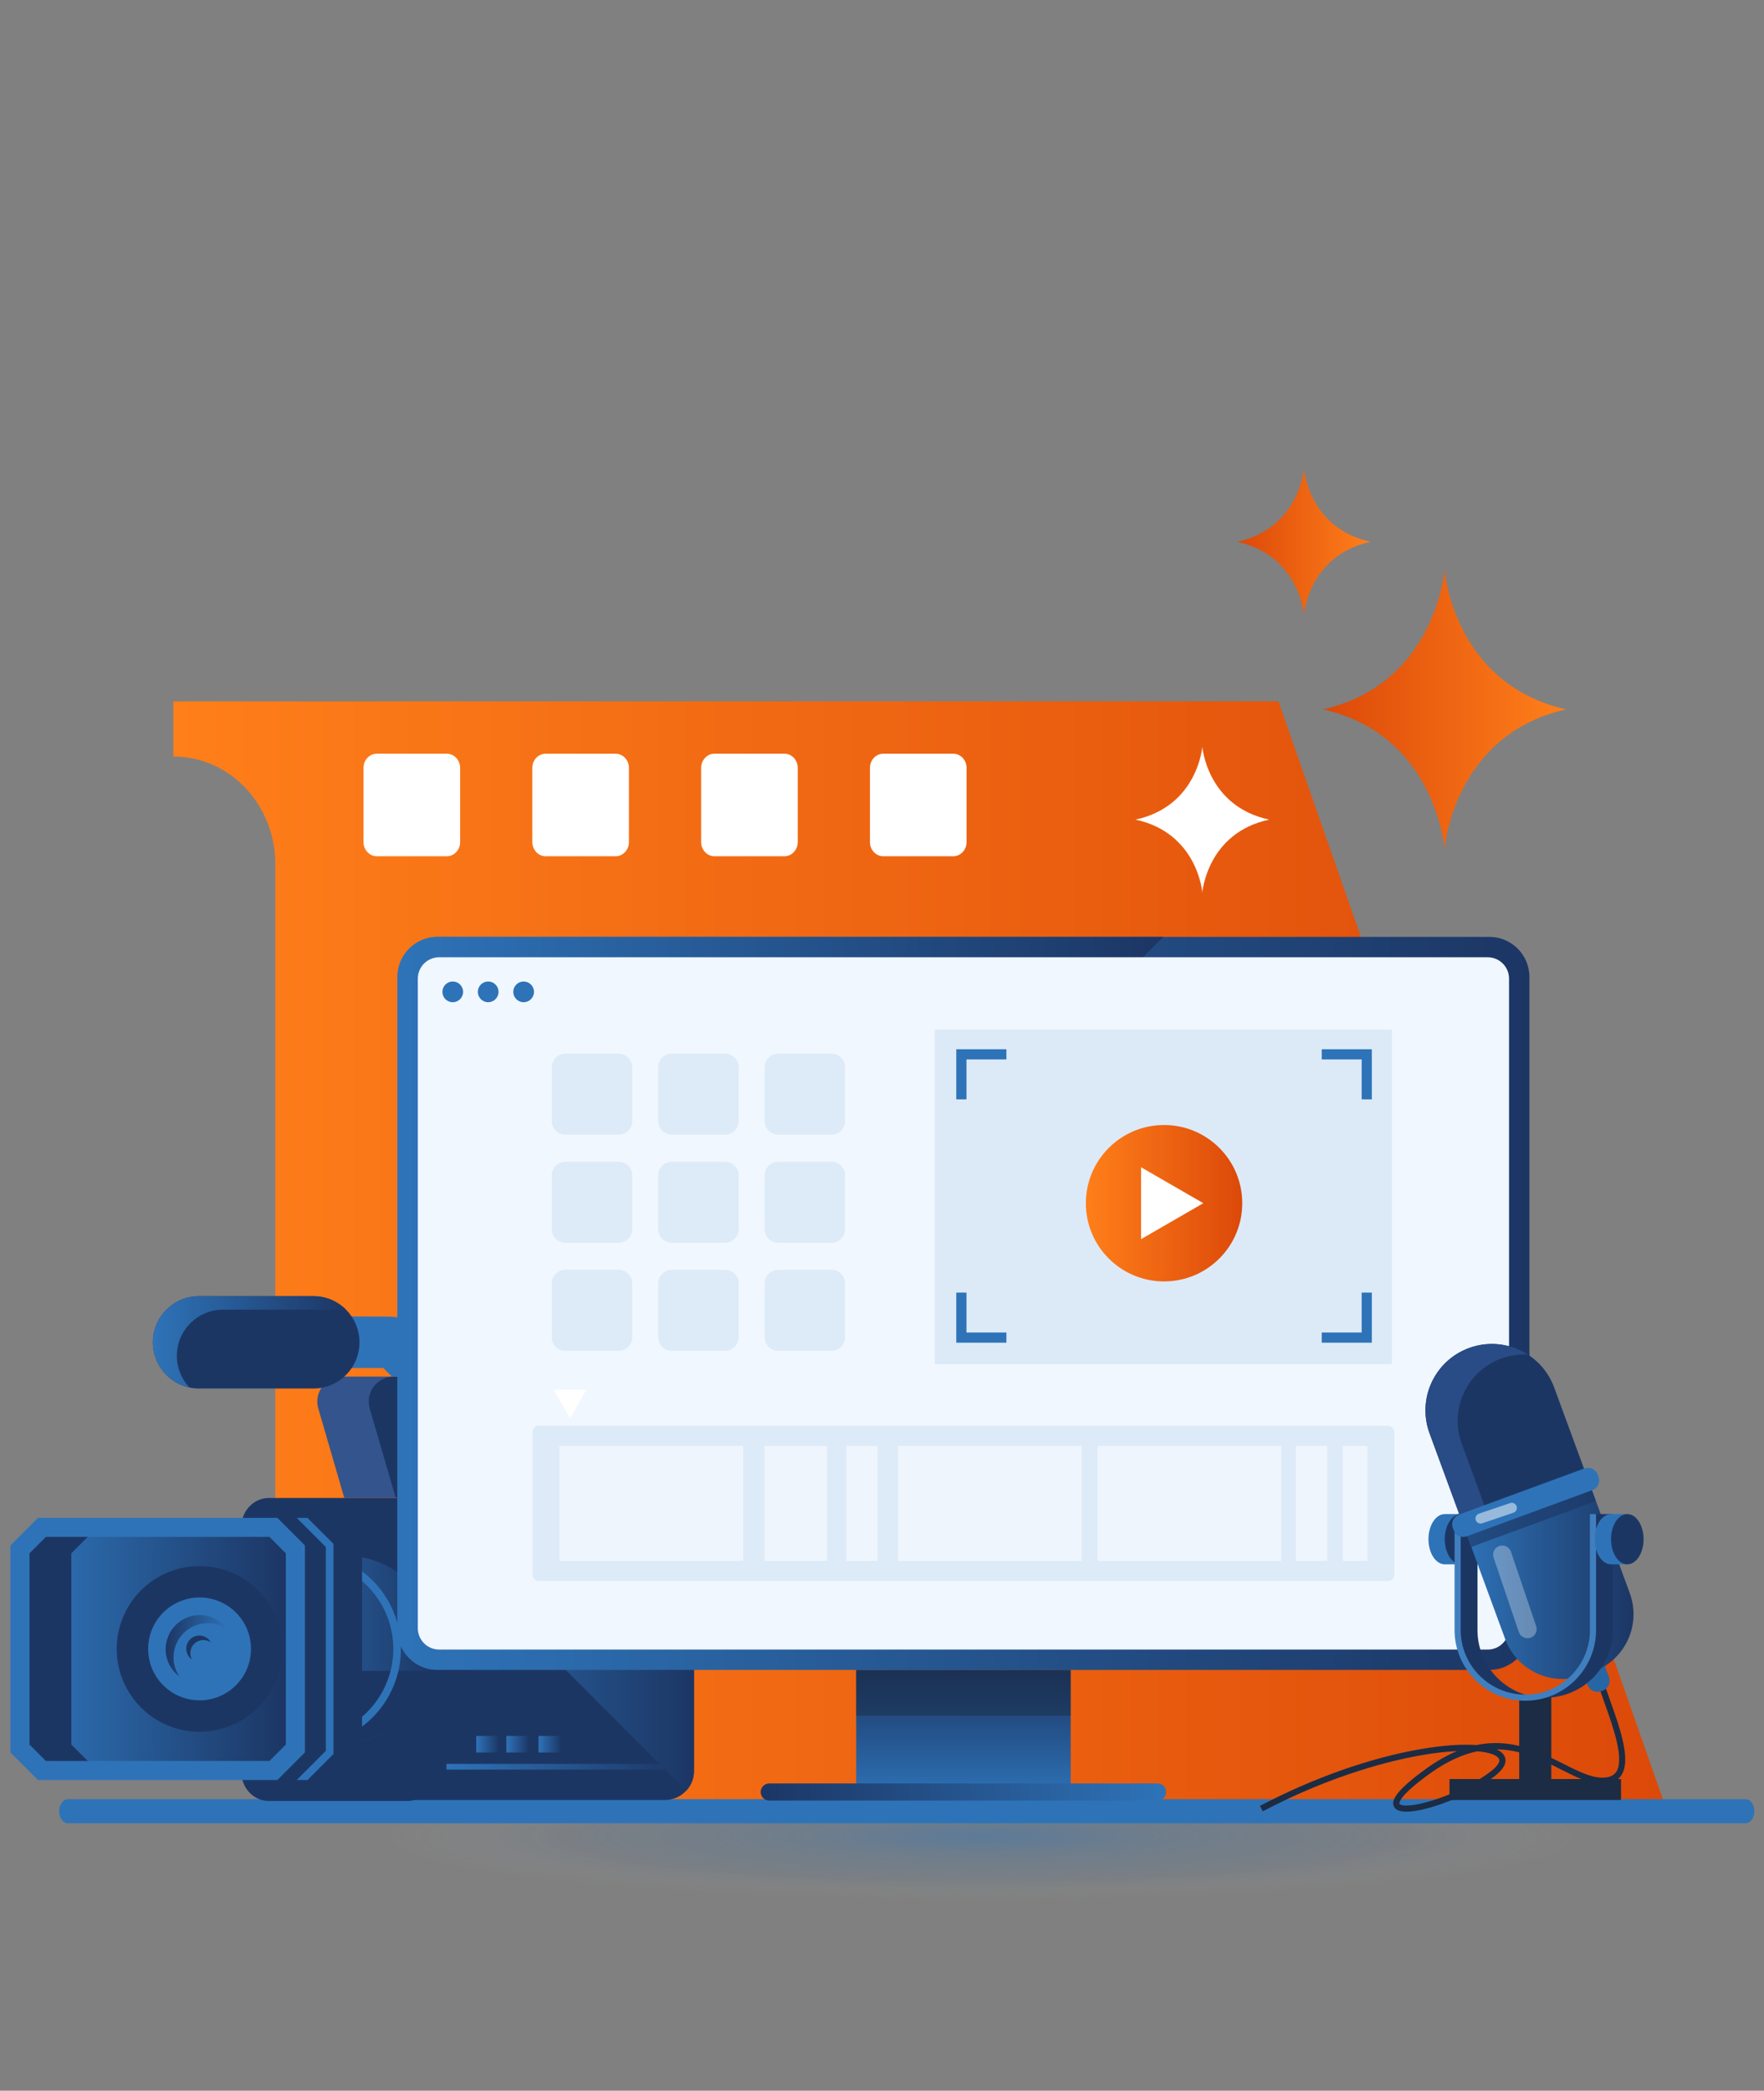 <svg width="508" height="602" viewBox="0 0 508 602" fill="none" xmlns="http://www.w3.org/2000/svg">
<rect x="0" y="0" width="508" height="602" fill="#808080" stroke="none"/>
<path style="mix-blend-mode:multiply" opacity="0.56" d="M284.5 547C404.622 547 502 536.926 502 524.5C502 512.074 404.622 502 284.5 502C164.378 502 67 512.074 67 524.5C67 536.926 164.378 547 284.5 547Z" fill="url(#paint0_radial_11073_16756)" fill-opacity="0.77"/>
<rect x="93.918" y="212.936" width="205" height="41" fill="white"/>
<path d="M480.918 523.936L368.162 201.936H49.918V217.868C49.98 217.868 50.037 217.864 50.099 217.864C66.215 217.864 79.277 231.729 79.277 248.835V523.936H480.918ZM250.53 221.114C250.53 218.85 252.257 217.017 254.389 217.017H274.497C276.629 217.017 278.356 218.85 278.356 221.114V242.457C278.356 244.72 276.629 246.553 274.497 246.553H254.389C252.257 246.553 250.53 244.72 250.53 242.457V221.114ZM201.913 221.114C201.913 218.85 203.64 217.017 205.773 217.017H225.88C228.013 217.017 229.74 218.85 229.74 221.114V242.457C229.74 244.72 228.013 246.553 225.88 246.553H205.773C203.64 246.553 201.913 244.72 201.913 242.457V221.114ZM153.297 221.114C153.297 218.85 155.024 217.017 157.156 217.017H177.264C179.396 217.017 181.123 218.85 181.123 221.114V242.457C181.123 244.72 179.396 246.553 177.264 246.553H157.156C155.024 246.553 153.297 244.72 153.297 242.457V221.114ZM104.68 221.114C104.68 218.85 106.407 217.017 108.54 217.017H128.647C130.78 217.017 132.507 218.85 132.507 221.114V242.457C132.507 244.72 130.78 246.553 128.647 246.553H108.54C106.407 246.553 104.68 244.72 104.68 242.457V221.114Z" fill="url(#paint1_linear_11073_16756)"/>
<path d="M502.672 518.048H19.598C18.184 518.048 17.041 519.608 17.041 521.527C17.041 523.446 18.188 525.006 19.598 525.006H502.672C504.087 525.006 505.23 523.446 505.23 521.527C505.23 519.608 504.083 518.048 502.672 518.048Z" fill="#2E73B8"/>
<path d="M113.945 396.38H98.556C93.775 396.38 90.328 400.968 91.666 405.561L99.144 431.292H113.951V396.38H113.945Z" fill="#33548D"/>
<path d="M166.859 431.292H154.248L164.391 396.38H177.003L166.859 431.292Z" fill="#6D74A2"/>
<path d="M182.254 396.38H113.362C108.582 396.38 105.134 400.968 106.473 405.561L107.083 407.664L113.951 431.292H126.562L119.694 407.664H173.727L166.859 431.292H181.665L189.144 405.561C190.476 400.968 187.034 396.38 182.254 396.38Z" fill="#1C3664"/>
<path d="M137.798 396.38L126.921 385.503C122.826 381.408 117.269 379.106 111.477 379.106L95.51 379.037L95.579 379.106H61.583V393.912H110.385L112.853 396.38H137.803H137.798Z" fill="#2E73B8"/>
<path d="M90.232 373.213H57.332C49.988 373.213 44.036 379.165 44.036 386.509C44.036 393.854 49.988 399.806 57.332 399.806H90.232C97.576 399.806 103.528 393.854 103.528 386.509C103.528 379.165 97.576 373.213 90.232 373.213Z" fill="#1C3664"/>
<path d="M50.936 390.401C50.936 383.057 56.888 377.104 64.232 377.104H97.132C98.084 377.104 99.01 377.206 99.904 377.399C97.48 374.829 94.043 373.218 90.232 373.218H57.332C49.988 373.218 44.036 379.171 44.036 386.515C44.036 392.906 48.548 398.243 54.559 399.522C52.317 397.14 50.936 393.934 50.936 390.406V390.401Z" fill="url(#paint2_linear_11073_16756)"/>
<path d="M191.488 431.292H116.456V518.294H191.488C196.107 518.294 199.849 514.552 199.849 509.932V439.654C199.849 435.034 196.107 431.292 191.488 431.292Z" fill="#1C3664"/>
<path d="M117.262 431.33H77.409C73.041 431.33 69.5 435.084 69.5 439.715V510.197C69.5 514.829 73.041 518.583 77.409 518.583H117.262C121.63 518.583 125.171 514.829 125.171 510.197V439.715C125.171 435.084 121.63 431.33 117.262 431.33Z" fill="#1C3664"/>
<path d="M196.948 507.898H128.569V509.542H196.948V507.898Z" fill="url(#paint3_linear_11073_16756)"/>
<path d="M143.713 499.842H137.145V504.622H143.713V499.842Z" fill="url(#paint4_linear_11073_16756)"/>
<path d="M152.39 499.842H145.822V504.622H152.39V499.842Z" fill="url(#paint5_linear_11073_16756)"/>
<path d="M161.651 499.842H155.083V504.622H161.651V499.842Z" fill="url(#paint6_linear_11073_16756)"/>
<path d="M99.144 501.657C113.982 501.657 126.011 489.628 126.011 474.79C126.011 459.952 113.982 447.924 99.144 447.924C84.306 447.924 72.278 459.952 72.278 474.79C72.278 489.628 84.306 501.657 99.144 501.657Z" fill="url(#paint7_linear_11073_16756)"/>
<path d="M99.144 501.662C111.809 501.662 122.419 492.899 125.261 481.107H73.033C75.875 492.899 86.485 501.662 99.15 501.662H99.144Z" fill="#1C3664"/>
<path d="M87.491 502.759C72.069 502.759 59.527 490.212 59.527 474.796C59.527 459.379 72.075 446.832 87.491 446.832C102.908 446.832 115.455 459.379 115.455 474.796C115.455 490.212 102.908 502.759 87.491 502.759ZM87.491 449.021C73.279 449.021 61.722 460.584 61.722 474.79C61.722 488.997 73.284 500.559 87.491 500.559C101.698 500.559 113.26 488.997 113.26 474.79C113.26 460.584 101.698 449.021 87.491 449.021Z" fill="#2E73B8"/>
<path d="M96.318 437.052H71.909V512.534H96.318L104.262 504.596V444.99L96.318 437.052Z" fill="#1C3664"/>
<path d="M79.868 437.052H10.944L3 444.99V504.596L10.944 512.534H79.868L87.812 504.596V444.99L79.868 437.052Z" fill="#2E73B8"/>
<path d="M13.213 507.053L8.487 502.321V447.265L13.213 442.533H77.599L82.325 447.265V502.321L77.599 507.053H13.213Z" fill="url(#paint8_linear_11073_16756)"/>
<path d="M57.471 498.643C70.645 498.643 81.324 487.964 81.324 474.79C81.324 461.617 70.645 450.938 57.471 450.938C44.298 450.938 33.619 461.617 33.619 474.79C33.619 487.964 44.298 498.643 57.471 498.643Z" fill="#1C3664"/>
<path d="M57.472 489.596C65.649 489.596 72.278 482.967 72.278 474.79C72.278 466.613 65.649 459.984 57.472 459.984C49.294 459.984 42.666 466.613 42.666 474.79C42.666 482.967 49.294 489.596 57.472 489.596Z" fill="#2E73B8"/>
<path d="M49.978 477.21C49.978 471.782 54.378 467.382 59.806 467.382C61.995 467.382 64.013 468.104 65.646 469.319C63.874 466.745 60.908 465.048 57.541 465.048C52.114 465.048 47.713 469.448 47.713 474.876C47.713 478.114 49.287 480.978 51.701 482.771C50.615 481.187 49.972 479.276 49.972 477.21H49.978Z" fill="url(#paint9_linear_11073_16756)"/>
<path d="M54.811 476.022C54.811 473.929 56.508 472.237 58.596 472.237C59.388 472.237 60.127 472.483 60.737 472.901C60.095 471.729 58.848 470.936 57.418 470.936C55.325 470.936 53.634 472.633 53.634 474.721C53.634 476.016 54.287 477.162 55.282 477.842C54.988 477.301 54.817 476.68 54.817 476.022H54.811Z" fill="#1C3664"/>
<path d="M20.547 447.265L25.279 442.533H13.213L8.487 447.265V502.321L13.213 507.053H25.279L20.547 502.321V447.265Z" fill="#1C3664"/>
<path d="M96.034 444.535L88.546 437.052H85.446L93.84 445.445V504.141L85.446 512.534H88.546L96.034 505.051V444.535Z" fill="#2E73B8"/>
<path d="M199.849 439.654C199.849 435.034 196.107 431.292 191.488 431.292H116.456V434.381L197.649 515.569C199.014 514.081 199.849 512.106 199.849 509.927V439.648V439.654Z" fill="url(#paint10_linear_11073_16756)"/>
<path d="M308.327 480.839H246.57V518.294H308.327V480.839Z" fill="url(#paint11_linear_11073_16756)"/>
<path d="M333.368 513.524H221.535C220.17 513.524 219.067 514.627 219.067 515.992C219.067 517.357 220.17 518.46 221.535 518.46H333.368C334.733 518.46 335.836 517.357 335.836 515.992C335.836 514.627 334.733 513.524 333.368 513.524Z" fill="url(#paint12_linear_11073_16756)"/>
<path opacity="0.5" d="M308.327 494.029L246.57 493.997V480.839H308.327V494.029Z" fill="#1B2C44"/>
<path d="M125.99 269.767H428.913C435.278 269.767 440.444 274.933 440.444 281.297V469.304C440.444 475.668 435.278 480.834 428.913 480.834H125.99C119.625 480.834 114.459 475.668 114.459 469.304V281.297C114.459 274.933 119.625 269.767 125.99 269.767Z" fill="url(#paint13_linear_11073_16756)"/>
<path d="M125.99 269.767C119.62 269.767 114.459 274.927 114.459 281.297V469.304C114.459 475.026 118.635 479.763 124.106 480.668L335.006 269.767H125.99Z" fill="url(#paint14_linear_11073_16756)"/>
<path d="M428.421 275.634H126.477C123.077 275.634 120.321 278.39 120.321 281.79V468.822C120.321 472.222 123.077 474.978 126.477 474.978H428.421C431.821 474.978 434.577 472.222 434.577 468.822V281.79C434.577 278.39 431.821 275.634 428.421 275.634Z" fill="#F0F7FF"/>
<path d="M133.366 285.596C133.366 287.245 132.033 288.577 130.384 288.577C128.736 288.577 127.403 287.245 127.403 285.596C127.403 283.947 128.736 282.614 130.384 282.614C132.033 282.614 133.366 283.947 133.366 285.596Z" fill="#2E73B8"/>
<path d="M143.569 285.596C143.569 287.245 142.236 288.577 140.587 288.577C138.938 288.577 137.605 287.245 137.605 285.596C137.605 283.947 138.938 282.614 140.587 282.614C142.236 282.614 143.569 283.947 143.569 285.596Z" fill="#2E73B8"/>
<path d="M153.777 285.596C153.777 287.245 152.444 288.577 150.795 288.577C149.146 288.577 147.813 287.245 147.813 285.596C147.813 283.947 149.146 282.614 150.795 282.614C152.444 282.614 153.777 283.947 153.777 285.596Z" fill="#2E73B8"/>
<path d="M178.138 303.394H162.818C160.651 303.394 158.895 305.151 158.895 307.318V322.788C158.895 324.955 160.651 326.712 162.818 326.712H178.138C180.305 326.712 182.062 324.955 182.062 322.788V307.318C182.062 305.151 180.305 303.394 178.138 303.394Z" fill="#DDEAF8"/>
<path d="M208.794 303.394H193.474C191.307 303.394 189.55 305.151 189.55 307.318V322.788C189.55 324.955 191.307 326.712 193.474 326.712H208.794C210.961 326.712 212.718 324.955 212.718 322.788V307.318C212.718 305.151 210.961 303.394 208.794 303.394Z" fill="#DDEAF8"/>
<path d="M239.446 303.394H224.125C221.958 303.394 220.202 305.151 220.202 307.318V322.788C220.202 324.955 221.958 326.712 224.125 326.712H239.446C241.613 326.712 243.369 324.955 243.369 322.788V307.318C243.369 305.151 241.613 303.394 239.446 303.394Z" fill="#DDEAF8"/>
<path d="M178.138 334.516H162.818C160.651 334.516 158.895 336.273 158.895 338.44V353.91C158.895 356.077 160.651 357.834 162.818 357.834H178.138C180.305 357.834 182.062 356.077 182.062 353.91V338.44C182.062 336.273 180.305 334.516 178.138 334.516Z" fill="#DDEAF8"/>
<path d="M208.794 334.516H193.474C191.307 334.516 189.55 336.273 189.55 338.44V353.91C189.55 356.077 191.307 357.834 193.474 357.834H208.794C210.961 357.834 212.718 356.077 212.718 353.91V338.44C212.718 336.273 210.961 334.516 208.794 334.516Z" fill="#DDEAF8"/>
<path d="M239.446 334.516H224.125C221.958 334.516 220.202 336.273 220.202 338.44V353.91C220.202 356.077 221.958 357.834 224.125 357.834H239.446C241.613 357.834 243.369 356.077 243.369 353.91V338.44C243.369 336.273 241.613 334.516 239.446 334.516Z" fill="#DDEAF8"/>
<path d="M178.138 365.633H162.818C160.651 365.633 158.895 367.39 158.895 369.557V385.027C158.895 387.194 160.651 388.951 162.818 388.951H178.138C180.305 388.951 182.062 387.194 182.062 385.027V369.557C182.062 367.39 180.305 365.633 178.138 365.633Z" fill="#DDEAF8"/>
<path d="M208.794 365.633H193.474C191.307 365.633 189.55 367.39 189.55 369.557V385.027C189.55 387.194 191.307 388.951 193.474 388.951H208.794C210.961 388.951 212.718 387.194 212.718 385.027V369.557C212.718 367.39 210.961 365.633 208.794 365.633Z" fill="#DDEAF8"/>
<path d="M239.446 365.633H224.125C221.958 365.633 220.202 367.39 220.202 369.557V385.027C220.202 387.194 221.958 388.951 224.125 388.951H239.446C241.613 388.951 243.369 387.194 243.369 385.027V369.557C243.369 367.39 241.613 365.633 239.446 365.633Z" fill="#DDEAF8"/>
<path d="M155.238 410.523H399.659C400.714 410.523 401.57 411.38 401.57 412.434V453.325C401.57 454.38 400.714 455.236 399.659 455.236H155.238C154.184 455.236 153.327 454.38 153.327 453.325V412.434C153.327 411.38 154.184 410.523 155.238 410.523Z" fill="#DDEAF8"/>
<path d="M214.009 416.315H161.079V449.445H214.009V416.315Z" fill="white" fill-opacity="0.52"/>
<path d="M311.523 416.315H258.593V449.445H311.523V416.315Z" fill="white" fill-opacity="0.52"/>
<path d="M368.966 416.315H316.036V449.445H368.966V416.315Z" fill="white" fill-opacity="0.52"/>
<path d="M238.161 416.315H220.132V449.445H238.161V416.315Z" fill="white" fill-opacity="0.52"/>
<path d="M252.726 416.315H243.712V449.445H252.726V416.315Z" fill="white" fill-opacity="0.52"/>
<path d="M382.187 416.315H373.173V449.445H382.187V416.315Z" fill="white" fill-opacity="0.52"/>
<path d="M393.819 416.315H386.716V449.445H393.819V416.315Z" fill="white" fill-opacity="0.52"/>
<path d="M159.44 400.149L164.162 408.328L168.888 400.149H159.44Z" fill="white"/>
<path opacity="0.5" d="M400.848 296.435H269.165V392.788H400.848V296.435Z" fill="#2E73B8" fill-opacity="0.2"/>
<rect x="322.694" y="333.371" width="26.23" height="26.23" fill="white"/>
<path d="M275.39 316.552H278.324V305.054H289.822V302.12H275.39V316.552Z" fill="#2E73B8"/>
<path d="M380.635 302.12V305.054H392.133V316.552H395.061V302.12H380.635Z" fill="#2E73B8"/>
<path d="M392.133 383.683H380.635V386.617H395.061V372.185H392.133V383.683Z" fill="#2E73B8"/>
<path d="M278.324 372.185H275.39V386.617H289.822V383.683H278.324V372.185Z" fill="#2E73B8"/>
<path d="M335.225 323.933C322.79 323.933 312.706 334.013 312.706 346.453C312.706 358.893 322.785 368.973 335.225 368.973C347.666 368.973 357.745 358.893 357.745 346.453C357.745 334.013 347.666 323.933 335.225 323.933ZM328.609 356.8V336.101L346.536 346.448L328.609 356.795V356.8Z" fill="url(#paint15_linear_11073_16756)"/>
<path d="M416.061 435.965C413.47 435.965 411.372 439.204 411.372 443.197C411.372 447.19 413.47 450.429 416.061 450.429H420.75V435.965H416.061Z" fill="#2E73B8"/>
<path d="M420.75 450.429C423.34 450.429 425.439 447.191 425.439 443.197C425.439 439.203 423.34 435.965 420.75 435.965C418.16 435.965 416.061 439.203 416.061 443.197C416.061 447.191 418.16 450.429 420.75 450.429Z" fill="#1C3664"/>
<path d="M425.487 469.336V435.965H419.771V469.336C419.771 480.1 428.501 488.831 439.266 488.831C440.235 488.831 441.193 488.756 442.124 488.622C432.714 487.241 425.487 479.132 425.487 469.341V469.336Z" fill="#1C3664"/>
<path d="M405.012 521.644C404.059 521.644 403.267 521.527 402.667 521.275C401.832 520.927 401.329 520.301 401.238 519.514C401.083 518.144 401.912 515.585 410.857 509.172C413.93 506.967 416.847 505.35 419.62 504.205C416.74 504.338 413.4 504.697 409.647 505.339C401.292 506.763 384.21 510.757 363.66 521.548L362.841 519.99C378.231 511.913 394.75 506.094 409.348 503.605C415.654 502.534 421.087 502.165 425.192 502.476C435.342 500.367 443.403 504.435 450.287 507.903C454.5 510.029 458.14 511.865 461.469 511.865C463.354 511.865 464.633 511.345 465.393 510.269C467.909 506.699 464.617 497.455 461.967 490.025C461.175 487.809 460.431 485.716 459.847 483.831L461.528 483.312C462.101 485.159 462.84 487.236 463.621 489.436C466.549 497.653 469.868 506.972 466.828 511.287C465.73 512.839 463.932 513.626 461.469 513.626C457.722 513.626 453.911 511.704 449.495 509.477C444.195 506.806 438.168 503.766 430.984 503.712C431.959 504.151 432.665 504.702 433.088 505.355C433.87 506.565 434.062 508.583 430.545 511.34C423.565 516.811 411.12 521.65 405.012 521.65V521.644ZM425.423 504.269C421.29 505.136 416.799 507.079 411.885 510.601C403.187 516.838 402.951 518.957 402.988 519.316C402.994 519.38 403.01 519.514 403.347 519.653C406.553 520.997 420.948 516.618 429.459 509.948C430.578 509.07 432.344 507.432 431.611 506.303C430.963 505.302 428.827 504.553 425.417 504.269H425.423Z" fill="#1B2C44"/>
<path d="M463.364 482.932L461.303 477.333L455.158 479.592L457.219 485.191C457.792 486.754 459.532 487.557 461.095 486.984L461.571 486.807C463.134 486.235 463.937 484.495 463.364 482.932Z" fill="#2766A4"/>
<path d="M423.03 388.158C413.116 391.803 408.037 402.793 411.682 412.701L421.494 439.396L457.385 426.201L447.573 399.506C443.928 389.593 432.938 384.513 423.03 388.158Z" fill="#1C3664"/>
<path d="M469.338 458.705L457.31 425.982L421.418 439.177L433.447 471.9C436.808 481.042 446.947 485.732 456.09 482.37L458.868 481.348C468.011 477.986 472.7 467.847 469.338 458.705Z" fill="url(#paint16_linear_11073_16756)"/>
<path d="M420.953 415.721C417.308 405.807 422.393 394.817 432.302 391.177C434.839 390.246 437.446 389.887 439.988 390.032C435.117 386.9 428.886 386.006 423.036 388.158C413.122 391.803 408.042 402.793 411.687 412.701L421.499 439.397L428.688 436.752L420.959 415.721H420.953Z" fill="#294C86"/>
<path d="M457.311 425.987L439.362 432.582L421.414 439.182L423.71 445.424L459.607 432.229L457.311 425.987Z" fill="#1C3664" fill-opacity="0.63"/>
<path d="M460.351 425.249L460.104 424.579C459.537 423.038 457.829 422.251 456.293 422.818L420.139 436.11C418.598 436.677 417.811 438.385 418.378 439.921L418.624 440.59C419.192 442.132 420.899 442.919 422.436 442.351L458.589 429.06C460.131 428.492 460.918 426.785 460.351 425.249Z" fill="#2E73B8"/>
<path opacity="0.3" d="M439.887 471.718C438.789 471.718 437.762 471.027 437.387 469.924L430.128 448.502C429.662 447.121 430.401 445.622 431.782 445.156C433.163 444.685 434.662 445.429 435.128 446.81L442.386 468.233C442.852 469.614 442.113 471.113 440.732 471.579C440.449 471.675 440.165 471.718 439.887 471.718Z" fill="white"/>
<path opacity="0.5" d="M426.376 438.695C425.766 438.695 425.193 438.31 424.99 437.7C424.733 436.934 425.139 436.099 425.91 435.842L434.898 432.796C435.663 432.539 436.498 432.946 436.755 433.717C437.012 434.483 436.605 435.318 435.835 435.575L426.847 438.62C426.692 438.674 426.531 438.701 426.376 438.701V438.695Z" fill="white"/>
<path d="M446.744 488.392H437.51V518.128H446.744V488.392Z" fill="#1B2C44"/>
<path d="M466.823 512.261H417.426V518.294H466.823V512.261Z" fill="#1B2C44"/>
<path d="M458.761 435.965V469.336C458.761 479.132 451.535 487.236 442.124 488.617C443.055 488.756 444.014 488.826 444.982 488.826C455.747 488.826 464.478 480.095 464.478 469.33V435.96H458.761V435.965Z" fill="#1C3664"/>
<path d="M457.883 469.336C457.883 479.603 449.533 487.953 439.266 487.953C428.999 487.953 420.648 479.603 420.648 469.336V442.432C419.931 442.244 419.294 441.789 418.887 441.142V469.336C418.887 480.571 428.025 489.709 439.261 489.709C450.496 489.709 459.634 480.571 459.634 469.336V435.965H457.873V469.336H457.883Z" fill="#407FBF"/>
<path d="M463.943 435.965C461.352 435.965 459.253 439.204 459.253 443.197C459.253 447.19 461.352 450.429 463.943 450.429H468.632V435.965H463.943Z" fill="#2E73B8"/>
<path d="M468.632 450.429C471.222 450.429 473.321 447.191 473.321 443.197C473.321 439.203 471.222 435.965 468.632 435.965C466.042 435.965 463.943 439.203 463.943 443.197C463.943 447.191 466.042 450.429 468.632 450.429Z" fill="#1C3664"/>
<path d="M451 204.25C418.413 211.618 416 244.5 416 244.5C416 244.5 413.587 211.618 381 204.25C413.587 196.882 416 164 416 164C416 164 418.413 196.882 451 204.25Z" fill="url(#paint17_linear_11073_16756)"/>
<path d="M365.5 236C347.578 239.85 346.25 257 346.25 257C346.25 257 344.922 239.85 327 236C344.922 232.15 346.25 215 346.25 215C346.25 215 347.578 232.15 365.5 236Z" fill="white"/>
<path d="M394.75 156C376.828 159.85 375.5 177 375.5 177C375.5 177 374.172 159.85 356.25 156C374.172 152.15 375.5 135 375.5 135C375.5 135 376.828 152.15 394.75 156Z" fill="url(#paint18_linear_11073_16756)"/>
<defs>
<radialGradient id="paint0_radial_11073_16756" cx="0" cy="0" r="1" gradientUnits="userSpaceOnUse" gradientTransform="translate(282.917 528.861) scale(217.191 22.916)">
<stop stop-color="#2E73B8"/>
<stop offset="0.23" stop-color="#2E73B8" stop-opacity="0.49"/>
<stop offset="0.53" stop-color="#2E73B8" stop-opacity="0.19"/>
<stop offset="0.8" stop-color="#F9FCFE" stop-opacity="0"/>
<stop offset="1" stop-color="white" stop-opacity="0"/>
</radialGradient>
<linearGradient id="paint1_linear_11073_16756" x1="49.918" y1="362.936" x2="480.918" y2="362.936" gradientUnits="userSpaceOnUse">
<stop stop-color="#FF7F1A"/>
<stop offset="1" stop-color="#DC4909"/>
</linearGradient>
<linearGradient id="paint2_linear_11073_16756" x1="44.036" y1="386.37" x2="99.904" y2="386.37" gradientUnits="userSpaceOnUse">
<stop stop-color="#2E73B8"/>
<stop offset="1" stop-color="#1C3664"/>
</linearGradient>
<linearGradient id="paint3_linear_11073_16756" x1="128.569" y1="508.72" x2="196.948" y2="508.72" gradientUnits="userSpaceOnUse">
<stop stop-color="#2E73B8"/>
<stop offset="1" stop-color="#1C3664"/>
</linearGradient>
<linearGradient id="paint4_linear_11073_16756" x1="137.145" y1="502.232" x2="143.713" y2="502.232" gradientUnits="userSpaceOnUse">
<stop stop-color="#2E73B8"/>
<stop offset="1" stop-color="#1C3664"/>
</linearGradient>
<linearGradient id="paint5_linear_11073_16756" x1="145.822" y1="502.232" x2="152.39" y2="502.232" gradientUnits="userSpaceOnUse">
<stop stop-color="#2E73B8"/>
<stop offset="1" stop-color="#1C3664"/>
</linearGradient>
<linearGradient id="paint6_linear_11073_16756" x1="155.083" y1="502.232" x2="161.651" y2="502.232" gradientUnits="userSpaceOnUse">
<stop stop-color="#2E73B8"/>
<stop offset="1" stop-color="#1C3664"/>
</linearGradient>
<linearGradient id="paint7_linear_11073_16756" x1="72.278" y1="474.79" x2="126.011" y2="474.79" gradientUnits="userSpaceOnUse">
<stop stop-color="#2E73B8"/>
<stop offset="1" stop-color="#1C3664"/>
</linearGradient>
<linearGradient id="paint8_linear_11073_16756" x1="8.487" y1="474.793" x2="82.325" y2="474.793" gradientUnits="userSpaceOnUse">
<stop stop-color="#2E73B8"/>
<stop offset="1" stop-color="#1C3664"/>
</linearGradient>
<linearGradient id="paint9_linear_11073_16756" x1="47.713" y1="473.91" x2="65.646" y2="473.91" gradientUnits="userSpaceOnUse">
<stop stop-color="#1C3664"/>
<stop offset="1" stop-color="#2E73B8"/>
</linearGradient>
<linearGradient id="paint10_linear_11073_16756" x1="116.456" y1="473.431" x2="199.849" y2="473.431" gradientUnits="userSpaceOnUse">
<stop stop-color="#2E73B8"/>
<stop offset="1" stop-color="#1C3664"/>
</linearGradient>
<linearGradient id="paint11_linear_11073_16756" x1="277.448" y1="480.839" x2="277.448" y2="518.294" gradientUnits="userSpaceOnUse">
<stop stop-color="#1C3664"/>
<stop offset="1" stop-color="#2E73B8"/>
</linearGradient>
<linearGradient id="paint12_linear_11073_16756" x1="219.067" y1="515.992" x2="335.836" y2="515.992" gradientUnits="userSpaceOnUse">
<stop stop-color="#1C3664"/>
<stop offset="1" stop-color="#2E73B8"/>
</linearGradient>
<linearGradient id="paint13_linear_11073_16756" x1="114.459" y1="375.301" x2="440.444" y2="375.301" gradientUnits="userSpaceOnUse">
<stop stop-color="#2E73B8"/>
<stop offset="1" stop-color="#1C3664"/>
</linearGradient>
<linearGradient id="paint14_linear_11073_16756" x1="114.459" y1="375.218" x2="335.006" y2="375.218" gradientUnits="userSpaceOnUse">
<stop stop-color="#2E73B8"/>
<stop offset="1" stop-color="#1C3664"/>
</linearGradient>
<linearGradient id="paint15_linear_11073_16756" x1="312.706" y1="346.453" x2="357.745" y2="346.453" gradientUnits="userSpaceOnUse">
<stop stop-color="#FF7F1A"/>
<stop offset="1" stop-color="#DC4909"/>
</linearGradient>
<linearGradient id="paint16_linear_11073_16756" x1="421.418" y1="454.72" x2="470.426" y2="454.72" gradientUnits="userSpaceOnUse">
<stop stop-color="#2E73B8"/>
<stop offset="1" stop-color="#1C3664"/>
</linearGradient>
<linearGradient id="paint17_linear_11073_16756" x1="451" y1="204.25" x2="381" y2="204.25" gradientUnits="userSpaceOnUse">
<stop stop-color="#FF7F1A"/>
<stop offset="1" stop-color="#DC4909"/>
</linearGradient>
<linearGradient id="paint18_linear_11073_16756" x1="394.75" y1="156" x2="356.25" y2="156" gradientUnits="userSpaceOnUse">
<stop stop-color="#FF7F1A"/>
<stop offset="1" stop-color="#DC4909"/>
</linearGradient>
</defs>
</svg>

